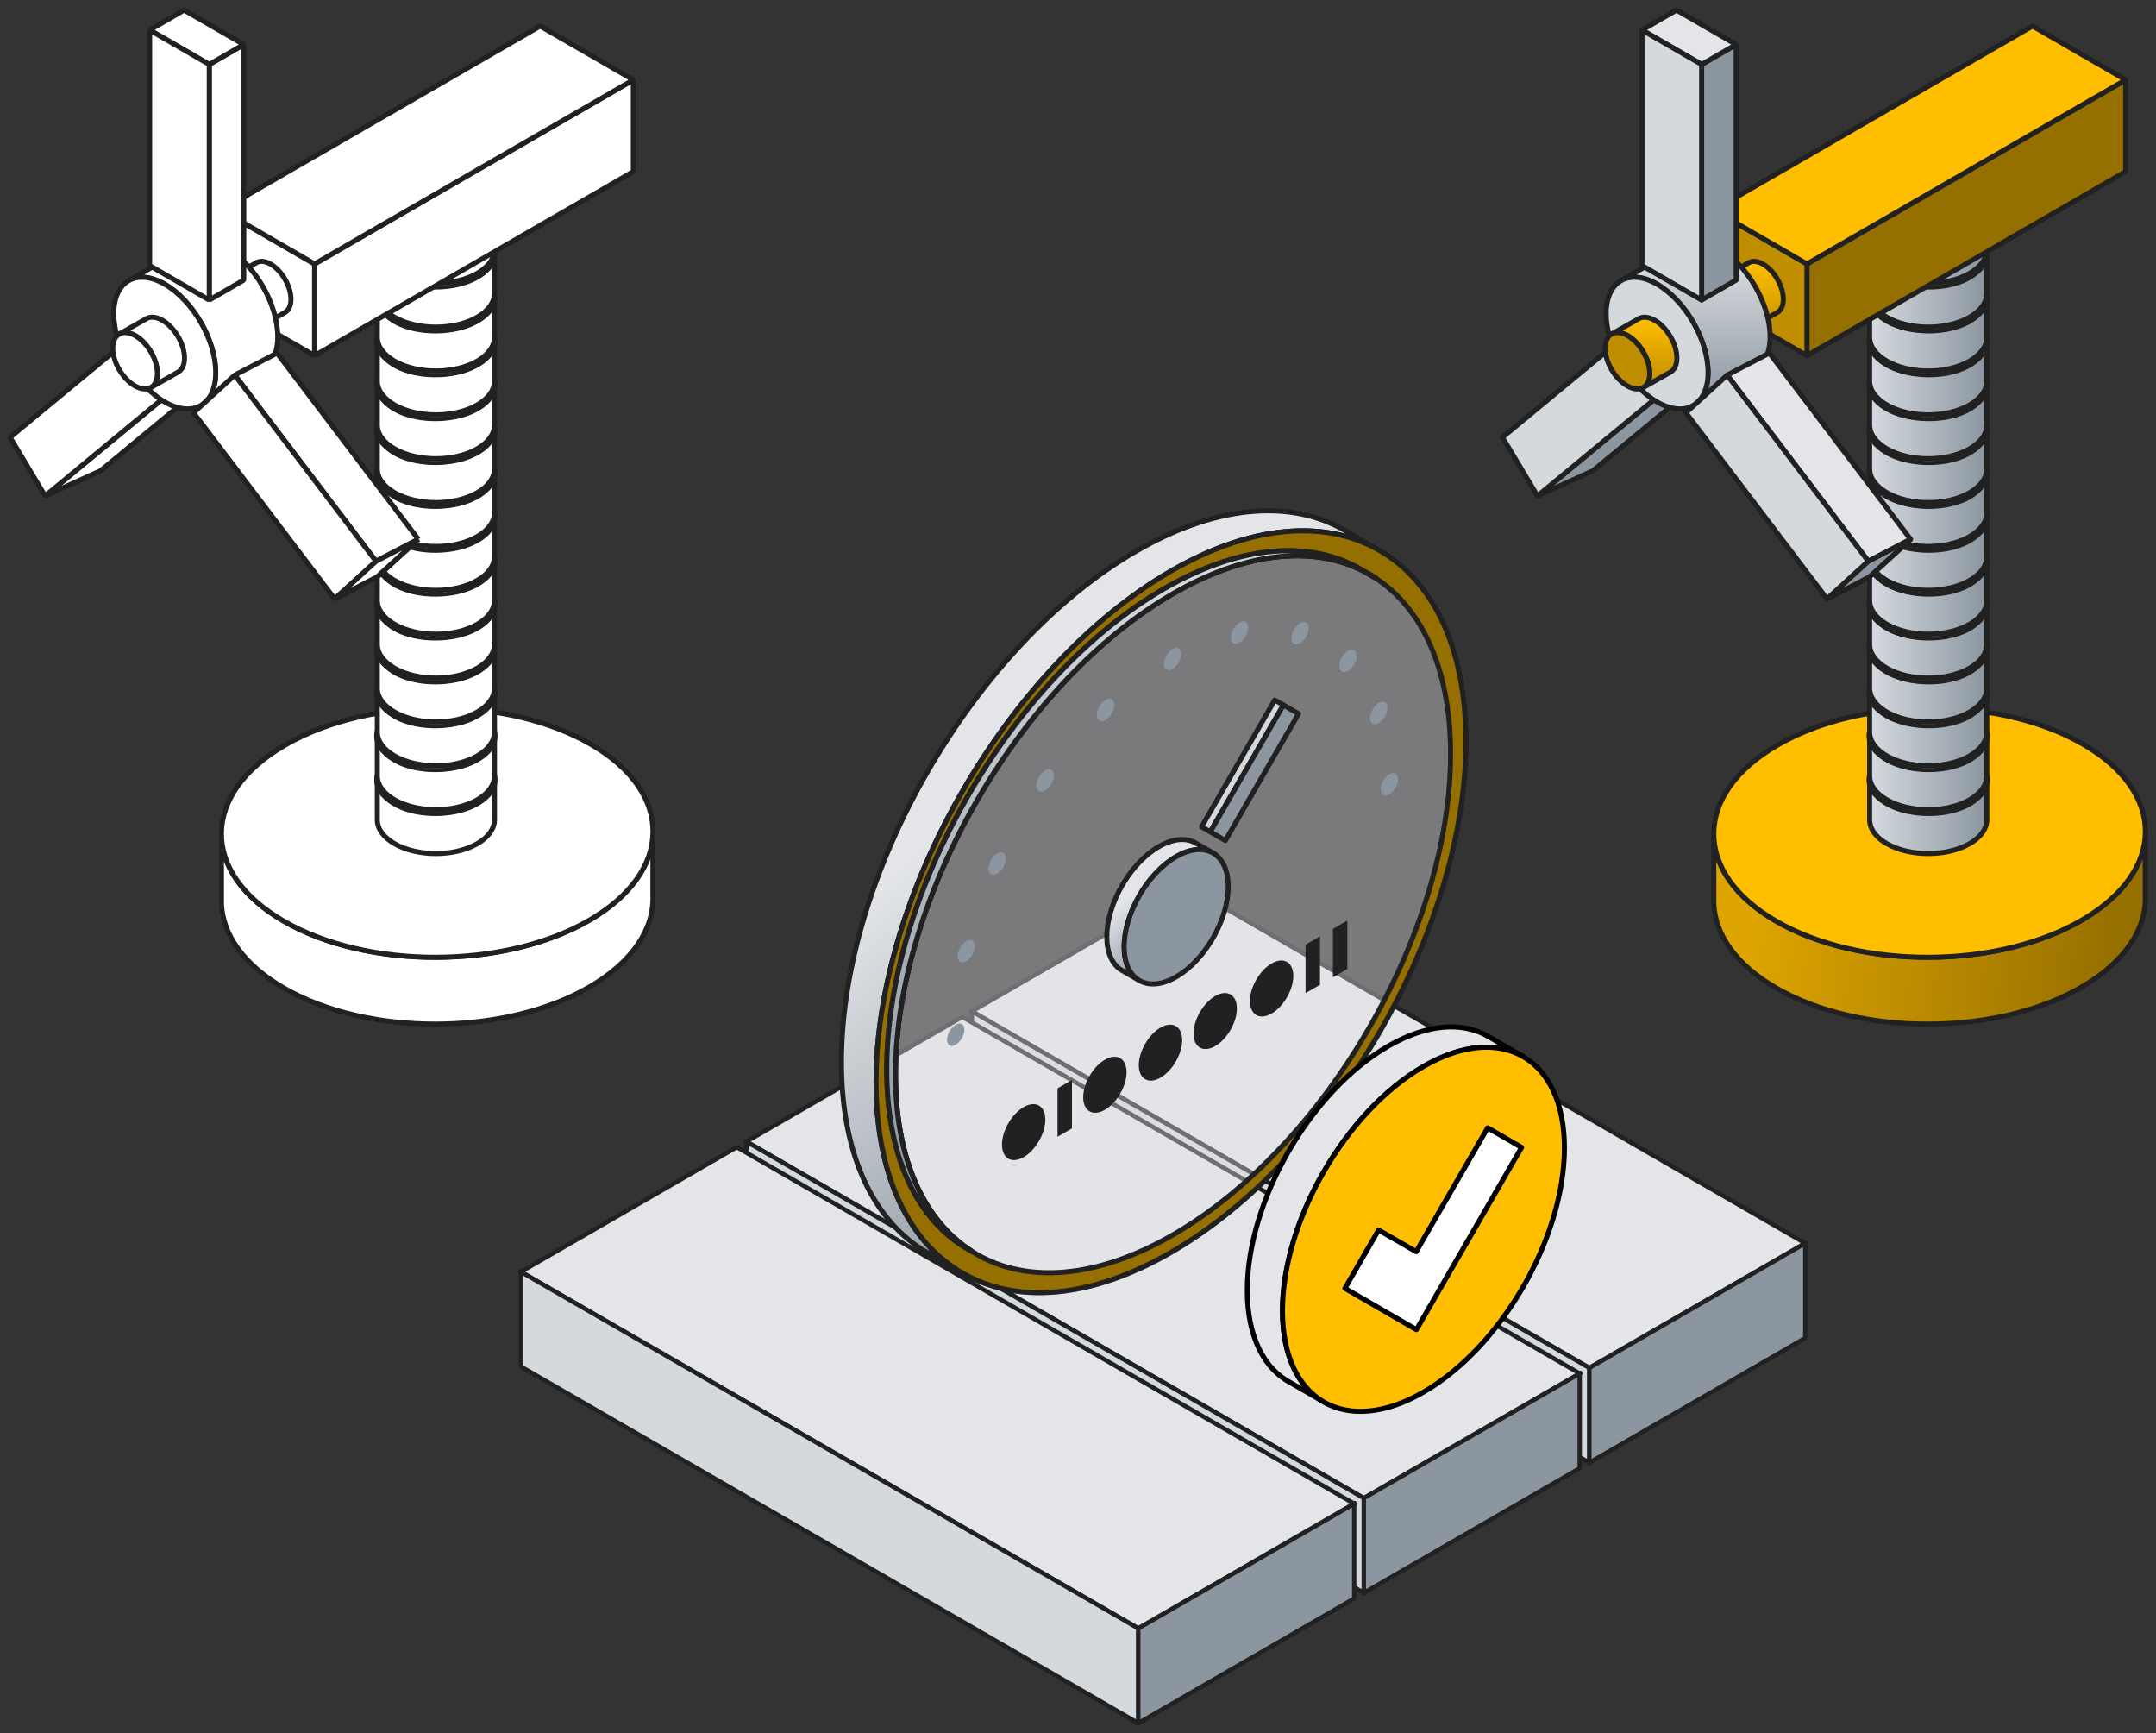 <svg width="214" height="172" viewBox="0 0 214 172" fill="none" xmlns="http://www.w3.org/2000/svg">
<rect x="0" y="0" width="214" height="172" fill="#333333" stroke="none"/>
<path fill-rule="evenodd" clip-rule="evenodd" d="M212.934 82.189C213.081 85.478 210.966 88.807 206.596 91.33C198.191 96.182 184.629 96.219 176.304 91.413C172.308 89.106 170.245 86.102 170.109 83.065V89.696C170.245 92.733 172.308 95.737 176.304 98.044C184.629 102.85 198.191 102.813 206.596 97.961C210.966 95.438 213.081 92.109 212.934 88.82V82.189Z" fill="url(#paint0_linear_726_33328)" stroke="#212121" stroke-width="0.5" stroke-linejoin="round"/>
<path d="M206.742 73.841C215.067 78.648 215.003 86.478 206.599 91.33C198.194 96.182 184.633 96.219 176.307 91.413C167.982 86.606 168.047 78.776 176.451 73.924C184.855 69.072 198.417 69.035 206.742 73.841Z" fill="#FFBE00" stroke="#212121" stroke-width="0.5" stroke-linejoin="round"/>
<path d="M185.574 81.343C185.574 82.27 186.225 83.11 187.278 83.717C189.549 85.029 193.232 85.029 195.504 83.717C196.557 83.11 197.208 82.27 197.208 81.343V77.385C196.684 81.936 185.998 81.739 185.574 77.385V81.343Z" fill="url(#paint1_linear_726_33328)" stroke="#212121" stroke-width="0.5" stroke-linejoin="round"/>
<circle cx="4.749" cy="4.749" r="4.749" transform="matrix(0.866 0.5 -0.866 0.5 191.391 72.635)" fill="#E3E5E8" stroke="#212121" stroke-width="0.5" stroke-linejoin="round"/>
<path d="M185.574 76.989C185.574 77.916 186.225 78.756 187.278 79.364C189.549 80.675 193.232 80.675 195.504 79.364C196.557 78.756 197.208 77.916 197.208 76.989V73.031C196.684 77.583 185.998 77.385 185.574 73.031V76.989Z" fill="url(#paint2_linear_726_33328)" stroke="#212121" stroke-width="0.5" stroke-linejoin="round"/>
<circle cx="4.749" cy="4.749" r="4.749" transform="matrix(0.866 0.5 -0.866 0.5 191.391 68.281)" fill="#E3E5E8" stroke="#212121" stroke-width="0.5" stroke-linejoin="round"/>
<path d="M185.574 72.635C185.574 73.563 186.225 74.402 187.278 75.01C189.549 76.322 193.232 76.322 195.504 75.01C196.557 74.402 197.208 73.563 197.208 72.635V68.678C196.684 73.229 185.998 73.031 185.574 68.678V72.635Z" fill="url(#paint3_linear_726_33328)" stroke="#212121" stroke-width="0.5" stroke-linejoin="round"/>
<circle cx="4.749" cy="4.749" r="4.749" transform="matrix(0.866 0.5 -0.866 0.5 191.391 63.928)" fill="#E3E5E8" stroke="#212121" stroke-width="0.5" stroke-linejoin="round"/>
<path d="M185.574 68.282C185.574 69.21 186.225 70.049 187.278 70.657C189.549 71.968 193.232 71.968 195.504 70.657C196.557 70.049 197.208 69.21 197.208 68.282V64.324C196.684 68.876 185.998 68.678 185.574 64.324V68.282Z" fill="url(#paint4_linear_726_33328)" stroke="#212121" stroke-width="0.5" stroke-linejoin="round"/>
<circle cx="4.749" cy="4.749" r="4.749" transform="matrix(0.866 0.5 -0.866 0.5 191.391 59.575)" fill="#E3E5E8" stroke="#212121" stroke-width="0.5" stroke-linejoin="round"/>
<path d="M185.574 63.928C185.574 64.856 186.225 65.695 187.278 66.303C189.549 67.615 193.232 67.615 195.504 66.303C196.557 65.695 197.208 64.856 197.208 63.928V59.971C196.684 64.522 185.998 64.324 185.574 59.971V63.928Z" fill="url(#paint5_linear_726_33328)" stroke="#212121" stroke-width="0.5" stroke-linejoin="round"/>
<circle cx="4.749" cy="4.749" r="4.749" transform="matrix(0.866 0.5 -0.866 0.5 191.391 55.221)" fill="#E3E5E8" stroke="#212121" stroke-width="0.5" stroke-linejoin="round"/>
<path d="M185.574 59.574C185.574 60.502 186.225 61.341 187.278 61.949C189.549 63.26 193.232 63.26 195.504 61.949C196.557 61.341 197.208 60.502 197.208 59.574V55.617C196.684 60.168 185.998 59.97 185.574 55.617V59.574Z" fill="url(#paint6_linear_726_33328)" stroke="#212121" stroke-width="0.5" stroke-linejoin="round"/>
<circle cx="4.749" cy="4.749" r="4.749" transform="matrix(0.866 0.5 -0.866 0.5 191.391 50.867)" fill="#E3E5E8" stroke="#212121" stroke-width="0.5" stroke-linejoin="round"/>
<path d="M185.574 55.221C185.574 56.149 186.225 56.988 187.278 57.596C189.549 58.908 193.232 58.908 195.504 57.596C196.557 56.988 197.208 56.149 197.208 55.221V51.264C196.684 55.815 185.998 55.617 185.574 51.264V55.221Z" fill="url(#paint7_linear_726_33328)" stroke="#212121" stroke-width="0.5" stroke-linejoin="round"/>
<circle cx="4.749" cy="4.749" r="4.749" transform="matrix(0.866 0.5 -0.866 0.5 191.391 46.514)" fill="#E3E5E8" stroke="#212121" stroke-width="0.5" stroke-linejoin="round"/>
<path d="M185.574 50.867C185.574 51.794 186.225 52.634 187.278 53.242C189.549 54.553 193.232 54.553 195.504 53.242C196.557 52.634 197.208 51.794 197.208 50.867V46.909C196.684 51.461 185.998 51.263 185.574 46.909V50.867Z" fill="url(#paint8_linear_726_33328)" stroke="#212121" stroke-width="0.5" stroke-linejoin="round"/>
<circle cx="4.749" cy="4.749" r="4.749" transform="matrix(0.866 0.5 -0.866 0.5 191.391 42.16)" fill="#E3E5E8" stroke="#212121" stroke-width="0.5" stroke-linejoin="round"/>
<path d="M185.574 46.514C185.574 47.442 186.225 48.281 187.278 48.889C189.549 50.201 193.232 50.201 195.504 48.889C196.557 48.281 197.208 47.442 197.208 46.514V42.557C196.684 47.108 185.998 46.91 185.574 42.557V46.514Z" fill="url(#paint9_linear_726_33328)" stroke="#212121" stroke-width="0.5" stroke-linejoin="round"/>
<circle cx="4.749" cy="4.749" r="4.749" transform="matrix(0.866 0.5 -0.866 0.5 191.391 37.807)" fill="#E3E5E8" stroke="#212121" stroke-width="0.5" stroke-linejoin="round"/>
<path d="M185.574 42.16C185.574 43.088 186.225 43.927 187.278 44.535C189.549 45.846 193.232 45.846 195.504 44.535C196.557 43.927 197.208 43.088 197.208 42.16V38.203C196.684 42.754 185.998 42.556 185.574 38.203V42.16Z" fill="url(#paint10_linear_726_33328)" stroke="#212121" stroke-width="0.5" stroke-linejoin="round"/>
<circle cx="4.749" cy="4.749" r="4.749" transform="matrix(0.866 0.5 -0.866 0.5 191.391 33.453)" fill="#E3E5E8" stroke="#212121" stroke-width="0.5" stroke-linejoin="round"/>
<path d="M185.574 37.807C185.574 38.734 186.225 39.574 187.278 40.181C189.549 41.493 193.232 41.493 195.504 40.181C196.557 39.574 197.208 38.734 197.208 37.807V33.849C196.684 38.401 185.998 38.203 185.574 33.849V37.807Z" fill="url(#paint11_linear_726_33328)" stroke="#212121" stroke-width="0.5" stroke-linejoin="round"/>
<circle cx="4.749" cy="4.749" r="4.749" transform="matrix(0.866 0.5 -0.866 0.5 191.391 29.1)" fill="#E3E5E8" stroke="#212121" stroke-width="0.5" stroke-linejoin="round"/>
<path d="M185.574 33.454C185.574 34.381 186.225 35.221 187.278 35.829C189.549 37.14 193.232 37.14 195.504 35.829C196.557 35.221 197.208 34.381 197.208 33.454V29.496C196.684 34.048 185.998 33.85 185.574 29.496V33.454Z" fill="url(#paint12_linear_726_33328)" stroke="#212121" stroke-width="0.5" stroke-linejoin="round"/>
<circle cx="4.749" cy="4.749" r="4.749" transform="matrix(0.866 0.5 -0.866 0.5 191.391 24.747)" fill="#E3E5E8" stroke="#212121" stroke-width="0.5" stroke-linejoin="round"/>
<path d="M185.574 29.1C185.574 30.027 186.225 30.867 187.278 31.474C189.549 32.786 193.232 32.786 195.504 31.474C196.557 30.867 197.208 30.027 197.208 29.1V25.142C196.684 29.693 185.998 29.495 185.574 25.142V29.1Z" fill="url(#paint13_linear_726_33328)" stroke="#212121" stroke-width="0.5" stroke-linejoin="round"/>
<circle cx="4.749" cy="4.749" r="4.749" transform="matrix(0.866 0.5 -0.866 0.5 191.391 20.392)" fill="#E3E5E8" stroke="#212121" stroke-width="0.5" stroke-linejoin="round"/>
<path d="M185.574 24.746C185.574 25.673 186.225 26.513 187.278 27.121C189.549 28.432 193.232 28.432 195.504 27.121C196.557 26.513 197.208 25.673 197.208 24.746V20.788C196.684 25.34 185.998 25.142 185.574 20.788V24.746Z" fill="url(#paint14_linear_726_33328)" stroke="#212121" stroke-width="0.5" stroke-linejoin="round"/>
<circle cx="4.749" cy="4.749" r="4.749" transform="matrix(0.866 0.5 -0.866 0.5 191.391 16.038)" fill="#E3E5E8" stroke="#212121" stroke-width="0.5" stroke-linejoin="round"/>
<path fill-rule="evenodd" clip-rule="evenodd" d="M210.989 7.924L179.352 26.189V35.292L210.989 17.026V7.924Z" fill="#956F00" stroke="#212121" stroke-width="0.5" stroke-linejoin="round"/>
<path fill-rule="evenodd" clip-rule="evenodd" d="M179.352 26.189L170.102 20.848V29.951L179.352 35.292V26.189Z" fill="#BF8E00" stroke="#212121" stroke-width="0.5" stroke-linejoin="round"/>
<path d="M170.105 20.849L201.743 2.583L210.994 7.924L179.356 26.19L170.105 20.849Z" fill="#FFBE00" stroke="#212121" stroke-width="0.5" stroke-linejoin="round"/>
<path fill-rule="evenodd" clip-rule="evenodd" d="M168.676 28.897C169.043 28.658 169.565 28.677 170.143 29.011C171.255 29.654 172.157 31.215 172.157 32.5C172.157 33.116 171.949 33.557 171.61 33.777L176.462 30.976C176.801 30.755 177.009 30.315 177.009 29.698C177.009 28.414 176.107 26.852 174.995 26.21C174.417 25.876 173.895 25.856 173.528 26.095L168.676 28.897Z" fill="url(#paint15_linear_726_33328)" stroke="#212121" stroke-width="0.5" stroke-linejoin="round"/>
<path fill-rule="evenodd" clip-rule="evenodd" d="M161.019 33.575L164.495 39.391L152.605 49.214L158.104 46.717L169.994 36.895L166.517 31.079L161.019 33.575Z" fill="#8B96A0" stroke="#212121" stroke-width="0.5" stroke-linejoin="round"/>
<path d="M149.129 43.398L161.019 33.575L164.495 39.391L152.605 49.214L149.129 43.398Z" fill="#D4D9DE" stroke="#212121" stroke-width="0.5" stroke-linejoin="round"/>
<path fill-rule="evenodd" clip-rule="evenodd" d="M160.793 27.915C161.716 27.315 163.026 27.364 164.479 28.203C167.273 29.816 169.538 33.74 169.538 36.966C169.538 38.58 168.972 39.713 168.056 40.242L174.216 36.686C175.131 36.157 175.698 35.023 175.698 33.41C175.698 30.184 173.432 26.26 170.638 24.647C169.185 23.808 167.875 23.759 166.952 24.359L160.793 27.915Z" fill="url(#paint16_linear_726_33328)" stroke="#212121" stroke-width="0.5" stroke-linejoin="round"/>
<path d="M169.541 36.967C169.541 40.193 167.276 41.501 164.481 39.888C161.687 38.274 159.422 34.351 159.422 31.124C159.422 27.898 161.687 26.59 164.481 28.203C167.276 29.817 169.541 33.74 169.541 36.967Z" fill="#D4D9DE" stroke="#212121" stroke-width="0.5" stroke-linejoin="round"/>
<path fill-rule="evenodd" clip-rule="evenodd" d="M159.922 33.172C160.326 32.915 160.899 32.936 161.535 33.296C162.758 33.987 163.749 35.669 163.749 37.052C163.749 37.743 163.501 38.229 163.1 38.456L165.796 36.931C166.196 36.705 166.444 36.219 166.444 35.528C166.444 34.145 165.453 32.463 164.23 31.772C163.594 31.412 163.021 31.391 162.617 31.648L159.922 33.172Z" fill="url(#paint17_linear_726_33328)" stroke="#212121" stroke-width="0.5" stroke-linejoin="round"/>
<path d="M163.748 37.052C163.748 38.434 162.757 38.995 161.534 38.303C160.312 37.612 159.32 35.931 159.32 34.548C159.32 33.165 160.312 32.604 161.534 33.296C162.757 33.987 163.748 35.669 163.748 37.052Z" fill="#BF8E00" stroke="#212121" stroke-width="0.5" stroke-linejoin="round"/>
<path fill-rule="evenodd" clip-rule="evenodd" d="M168.898 6.396V29.771L172.326 27.792V4.417L168.898 6.396Z" fill="#8B96A0" stroke="#212121" stroke-width="0.5" stroke-linejoin="round"/>
<path fill-rule="evenodd" clip-rule="evenodd" d="M162.98 2.979L168.9 6.396L172.327 4.417L166.408 1L162.98 2.979Z" fill="#E3E5E8" stroke="#212121" stroke-width="0.5" stroke-linejoin="round"/>
<path d="M168.9 6.396V29.772L162.98 26.354L162.98 2.979L168.9 6.396Z" fill="#D4D9DE" stroke="#212121" stroke-width="0.5" stroke-linejoin="round"/>
<path fill-rule="evenodd" clip-rule="evenodd" d="M171.43 37.222L185.447 55.7L181.348 59.436L185.543 57.251L189.642 53.515L175.624 35.036L171.43 37.222Z" fill="#E3E5E8"/>
<path d="M181.348 59.436L185.447 55.7L189.642 53.515L185.543 57.251L181.348 59.436Z" fill="#8B96A0"/>
<path d="M185.447 55.7L171.43 37.222L175.624 35.036L189.642 53.515M185.447 55.7L181.348 59.436L185.543 57.251L189.642 53.515M185.447 55.7L189.642 53.515" stroke="#212121" stroke-width="0.5" stroke-linejoin="round"/>
<path d="M171.435 37.222L185.452 55.7L181.353 59.436L167.336 40.957L171.435 37.222Z" fill="#D4D9DE" stroke="#212121" stroke-width="0.5" stroke-linejoin="round"/>
<path d="M181.352 59.435L185.45 55.7L189.645 53.514L185.546 57.25L181.352 59.435Z" fill="#8B96A0"/>
<path d="M181.352 59.435L185.45 55.7L189.645 53.514L185.546 57.25L181.352 59.435Z" stroke="#212121" stroke-width="0.5" stroke-linejoin="round"/>
<path fill-rule="evenodd" clip-rule="evenodd" d="M64.805 82.189C64.952 85.478 62.837 88.807 58.467 91.33C50.062 96.182 36.5 96.219 28.175 91.413C24.179 89.106 22.116 86.102 21.98 83.065V89.696C22.116 92.733 24.179 95.737 28.175 98.044C36.5 102.85 50.062 102.813 58.467 97.961C62.837 95.438 64.952 92.109 64.805 88.82V82.189Z" fill="white" stroke="#212121" stroke-width="0.5" stroke-linejoin="bevel"/>
<path d="M58.613 73.841C66.939 78.648 66.874 86.478 58.47 91.33C50.066 96.182 36.504 96.219 28.179 91.413C19.854 86.606 19.918 78.776 28.322 73.924C36.727 69.072 50.288 69.035 58.613 73.841Z" fill="white" stroke="#212121" stroke-width="0.5" stroke-linejoin="bevel"/>
<path d="M49.082 81.343C49.082 82.27 48.431 83.11 47.378 83.717C45.107 85.029 41.424 85.029 39.152 83.717C38.1 83.11 37.449 82.27 37.449 81.343V77.385C37.972 81.936 48.658 81.739 49.082 77.385V81.343Z" fill="white" stroke="#212121" stroke-width="0.5" stroke-linejoin="bevel"/>
<circle cx="4.749" cy="4.749" r="4.749" transform="matrix(-0.866 0.5 0.866 0.5 43.262 72.635)" fill="white" stroke="#212121" stroke-width="0.5" stroke-linejoin="bevel"/>
<path d="M49.082 76.989C49.082 77.916 48.431 78.756 47.378 79.364C45.107 80.675 41.424 80.675 39.152 79.364C38.1 78.756 37.449 77.916 37.449 76.989V73.031C37.972 77.583 48.658 77.385 49.082 73.031V76.989Z" fill="white" stroke="#212121" stroke-width="0.5" stroke-linejoin="bevel"/>
<circle cx="4.749" cy="4.749" r="4.749" transform="matrix(-0.866 0.5 0.866 0.5 43.262 68.281)" fill="white" stroke="#212121" stroke-width="0.5" stroke-linejoin="bevel"/>
<path d="M49.082 72.635C49.082 73.563 48.431 74.402 47.378 75.01C45.107 76.322 41.424 76.322 39.152 75.01C38.1 74.402 37.449 73.563 37.449 72.635V68.678C37.972 73.229 48.658 73.031 49.082 68.678V72.635Z" fill="white" stroke="#212121" stroke-width="0.5" stroke-linejoin="bevel"/>
<circle cx="4.749" cy="4.749" r="4.749" transform="matrix(-0.866 0.5 0.866 0.5 43.262 63.928)" fill="white" stroke="#212121" stroke-width="0.5" stroke-linejoin="bevel"/>
<path d="M49.082 68.282C49.082 69.21 48.431 70.049 47.378 70.657C45.107 71.968 41.424 71.968 39.152 70.657C38.1 70.049 37.449 69.21 37.449 68.282V64.324C37.972 68.876 48.658 68.678 49.082 64.324V68.282Z" fill="white" stroke="#212121" stroke-width="0.5" stroke-linejoin="bevel"/>
<circle cx="4.749" cy="4.749" r="4.749" transform="matrix(-0.866 0.5 0.866 0.5 43.262 59.575)" fill="white" stroke="#212121" stroke-width="0.5" stroke-linejoin="bevel"/>
<path d="M49.082 63.928C49.082 64.856 48.431 65.695 47.378 66.303C45.107 67.615 41.424 67.615 39.152 66.303C38.1 65.695 37.449 64.856 37.449 63.928V59.971C37.972 64.522 48.658 64.324 49.082 59.971V63.928Z" fill="white" stroke="#212121" stroke-width="0.5" stroke-linejoin="bevel"/>
<circle cx="4.749" cy="4.749" r="4.749" transform="matrix(-0.866 0.5 0.866 0.5 43.262 55.221)" fill="white" stroke="#212121" stroke-width="0.5" stroke-linejoin="bevel"/>
<path d="M49.082 59.574C49.082 60.502 48.431 61.341 47.378 61.949C45.107 63.26 41.424 63.26 39.152 61.949C38.1 61.341 37.449 60.502 37.449 59.574V55.617C37.972 60.168 48.658 59.97 49.082 55.617V59.574Z" fill="white" stroke="#212121" stroke-width="0.5" stroke-linejoin="bevel"/>
<circle cx="4.749" cy="4.749" r="4.749" transform="matrix(-0.866 0.5 0.866 0.5 43.262 50.867)" fill="white" stroke="#212121" stroke-width="0.5" stroke-linejoin="bevel"/>
<path d="M49.082 55.221C49.082 56.149 48.431 56.988 47.378 57.596C45.107 58.908 41.424 58.908 39.152 57.596C38.1 56.988 37.449 56.149 37.449 55.221V51.264C37.972 55.815 48.658 55.617 49.082 51.264V55.221Z" fill="white" stroke="#212121" stroke-width="0.5" stroke-linejoin="bevel"/>
<circle cx="4.749" cy="4.749" r="4.749" transform="matrix(-0.866 0.5 0.866 0.5 43.262 46.514)" fill="white" stroke="#212121" stroke-width="0.5" stroke-linejoin="bevel"/>
<path d="M49.082 50.867C49.082 51.794 48.431 52.634 47.378 53.242C45.107 54.553 41.424 54.553 39.152 53.242C38.1 52.634 37.449 51.794 37.449 50.867V46.909C37.972 51.461 48.658 51.263 49.082 46.909V50.867Z" fill="white" stroke="#212121" stroke-width="0.5" stroke-linejoin="bevel"/>
<circle cx="4.749" cy="4.749" r="4.749" transform="matrix(-0.866 0.5 0.866 0.5 43.262 42.16)" fill="white" stroke="#212121" stroke-width="0.5" stroke-linejoin="bevel"/>
<path d="M49.082 46.514C49.082 47.442 48.431 48.281 47.378 48.889C45.107 50.201 41.424 50.201 39.152 48.889C38.1 48.281 37.449 47.442 37.449 46.514V42.557C37.972 47.108 48.658 46.91 49.082 42.557V46.514Z" fill="white" stroke="#212121" stroke-width="0.5" stroke-linejoin="bevel"/>
<circle cx="4.749" cy="4.749" r="4.749" transform="matrix(-0.866 0.5 0.866 0.5 43.262 37.807)" fill="white" stroke="#212121" stroke-width="0.5" stroke-linejoin="bevel"/>
<path d="M49.082 42.16C49.082 43.088 48.431 43.927 47.378 44.535C45.107 45.846 41.424 45.846 39.152 44.535C38.1 43.927 37.449 43.088 37.449 42.16V38.203C37.972 42.754 48.658 42.556 49.082 38.203V42.16Z" fill="white" stroke="#212121" stroke-width="0.5" stroke-linejoin="bevel"/>
<circle cx="4.749" cy="4.749" r="4.749" transform="matrix(-0.866 0.5 0.866 0.5 43.262 33.453)" fill="white" stroke="#212121" stroke-width="0.5" stroke-linejoin="bevel"/>
<path d="M49.082 37.807C49.082 38.734 48.431 39.574 47.378 40.181C45.107 41.493 41.424 41.493 39.152 40.181C38.1 39.574 37.449 38.734 37.449 37.807V33.849C37.972 38.401 48.658 38.203 49.082 33.849V37.807Z" fill="white" stroke="#212121" stroke-width="0.5" stroke-linejoin="bevel"/>
<circle cx="4.749" cy="4.749" r="4.749" transform="matrix(-0.866 0.5 0.866 0.5 43.262 29.1)" fill="white" stroke="#212121" stroke-width="0.5" stroke-linejoin="bevel"/>
<path d="M49.082 33.454C49.082 34.381 48.431 35.221 47.378 35.829C45.107 37.14 41.424 37.14 39.152 35.829C38.1 35.221 37.449 34.381 37.449 33.454V29.496C37.972 34.048 48.658 33.85 49.082 29.496V33.454Z" fill="white" stroke="#212121" stroke-width="0.5" stroke-linejoin="bevel"/>
<circle cx="4.749" cy="4.749" r="4.749" transform="matrix(-0.866 0.5 0.866 0.5 43.262 24.747)" fill="white" stroke="#212121" stroke-width="0.5" stroke-linejoin="bevel"/>
<path d="M49.082 29.1C49.082 30.027 48.431 30.867 47.378 31.474C45.107 32.786 41.424 32.786 39.152 31.474C38.1 30.867 37.449 30.027 37.449 29.1V25.142C37.972 29.693 48.658 29.495 49.082 25.142V29.1Z" fill="white" stroke="#212121" stroke-width="0.5" stroke-linejoin="bevel"/>
<circle cx="4.749" cy="4.749" r="4.749" transform="matrix(-0.866 0.5 0.866 0.5 43.262 20.392)" fill="white" stroke="#212121" stroke-width="0.5" stroke-linejoin="bevel"/>
<path d="M49.082 24.746C49.082 25.673 48.431 26.513 47.378 27.121C45.107 28.432 41.424 28.432 39.152 27.121C38.1 26.513 37.449 25.673 37.449 24.746V20.788C37.972 25.34 48.658 25.142 49.082 20.788V24.746Z" fill="white" stroke="#212121" stroke-width="0.5" stroke-linejoin="bevel"/>
<circle cx="4.749" cy="4.749" r="4.749" transform="matrix(-0.866 0.5 0.866 0.5 43.262 16.038)" fill="white" stroke="#212121" stroke-width="0.5" stroke-linejoin="bevel"/>
<path fill-rule="evenodd" clip-rule="evenodd" d="M62.86 7.924L31.223 26.189V35.292L62.86 17.026V7.924Z" fill="white" stroke="#212121" stroke-width="0.5" stroke-linejoin="bevel"/>
<path fill-rule="evenodd" clip-rule="evenodd" d="M31.223 26.189L21.973 20.848V29.951L31.223 35.292V26.189Z" fill="white" stroke="#212121" stroke-width="0.5" stroke-linejoin="bevel"/>
<path d="M21.977 20.849L53.614 2.583L62.865 7.924L31.227 26.19L21.977 20.849Z" fill="white" stroke="#212121" stroke-width="0.5" stroke-linejoin="bevel"/>
<path fill-rule="evenodd" clip-rule="evenodd" d="M20.547 28.897C20.914 28.658 21.436 28.677 22.014 29.011C23.126 29.654 24.028 31.215 24.028 32.5C24.028 33.116 23.82 33.557 23.481 33.777L28.333 30.976C28.672 30.755 28.88 30.315 28.88 29.698C28.88 28.414 27.979 26.852 26.866 26.21C26.288 25.876 25.766 25.856 25.399 26.095L20.547 28.897Z" fill="white" stroke="#212121" stroke-width="0.5" stroke-linejoin="bevel"/>
<path fill-rule="evenodd" clip-rule="evenodd" d="M12.89 33.575L16.366 39.391L4.477 49.214L9.975 46.717L21.865 36.895L18.388 31.079L12.89 33.575Z" fill="white" stroke="#212121" stroke-width="0.5" stroke-linejoin="bevel"/>
<path d="M1 43.398L12.89 33.575L16.366 39.391L4.477 49.214L1 43.398Z" fill="white" stroke="#212121" stroke-width="0.5" stroke-linejoin="bevel"/>
<path fill-rule="evenodd" clip-rule="evenodd" d="M12.664 27.915C13.587 27.315 14.897 27.364 16.35 28.203C19.144 29.816 21.409 33.74 21.409 36.966C21.409 38.58 20.843 39.713 19.927 40.242L26.087 36.686C27.003 36.157 27.569 35.023 27.569 33.41C27.569 30.184 25.303 26.26 22.509 24.647C21.056 23.808 19.746 23.759 18.823 24.359L12.664 27.915Z" fill="white" stroke="#212121" stroke-width="0.5" stroke-linejoin="bevel"/>
<path d="M21.412 36.967C21.412 40.193 19.147 41.501 16.352 39.888C13.558 38.274 11.293 34.351 11.293 31.124C11.293 27.898 13.558 26.59 16.352 28.203C19.147 29.817 21.412 33.74 21.412 36.967Z" fill="white" stroke="#212121" stroke-width="0.5" stroke-linejoin="bevel"/>
<path fill-rule="evenodd" clip-rule="evenodd" d="M11.793 33.172C12.197 32.915 12.77 32.936 13.406 33.296C14.629 33.987 15.62 35.669 15.62 37.052C15.62 37.743 15.372 38.229 14.972 38.456L17.667 36.931C18.068 36.705 18.315 36.219 18.315 35.528C18.315 34.145 17.324 32.463 16.101 31.772C15.465 31.412 14.892 31.391 14.488 31.648L11.793 33.172Z" fill="white" stroke="#212121" stroke-width="0.5" stroke-linejoin="bevel"/>
<path d="M15.62 37.052C15.62 38.434 14.628 38.995 13.405 38.303C12.183 37.612 11.191 35.931 11.191 34.548C11.191 33.165 12.183 32.604 13.405 33.296C14.628 33.987 15.62 35.669 15.62 37.052Z" fill="white" stroke="#212121" stroke-width="0.5" stroke-linejoin="bevel"/>
<path fill-rule="evenodd" clip-rule="evenodd" d="M20.77 6.396V29.771L24.197 27.792V4.417L20.77 6.396Z" fill="white" stroke="#212121" stroke-width="0.5" stroke-linejoin="bevel"/>
<path fill-rule="evenodd" clip-rule="evenodd" d="M14.852 2.979L20.771 6.396L24.198 4.417L18.279 1L14.852 2.979Z" fill="white" stroke="#212121" stroke-width="0.5" stroke-linejoin="bevel"/>
<path d="M20.771 6.396V29.772L14.852 26.354L14.852 2.979L20.771 6.396Z" fill="white" stroke="#212121" stroke-width="0.5" stroke-linejoin="bevel"/>
<path fill-rule="evenodd" clip-rule="evenodd" d="M23.305 37.222L37.322 55.7L33.223 59.436L37.418 57.251L41.517 53.515L27.499 35.036L23.305 37.222Z" fill="white"/>
<path d="M33.223 59.436L37.322 55.7L41.517 53.515L37.418 57.251L33.223 59.436Z" fill="white"/>
<path d="M37.322 55.7L23.305 37.222L27.499 35.036L41.517 53.515M37.322 55.7L33.223 59.436L37.418 57.251L41.517 53.515M37.322 55.7L41.517 53.515" stroke="#212121" stroke-width="0.5" stroke-linejoin="bevel"/>
<path d="M23.306 37.222L37.323 55.7L33.224 59.436L19.207 40.957L23.306 37.222Z" fill="white" stroke="#212121" stroke-width="0.5" stroke-linejoin="bevel"/>
<path d="M33.223 59.435L37.321 55.7L41.516 53.514L37.417 57.25L33.223 59.435Z" fill="white" stroke="#212121" stroke-width="0.5" stroke-linejoin="bevel"/>
<rect width="70.766" height="24.743" transform="matrix(0.866 0.5 -0.866 0.5 117.898 87.988)" fill="#E3E5E8" stroke="#212121" stroke-width="0.5" stroke-linejoin="round"/>
<rect width="70.766" height="9.402" transform="matrix(0.866 0.5 0 1 96.473 100.36)" fill="#D4D9DE" stroke="#212121" stroke-width="0.5" stroke-linejoin="round"/>
<rect width="24.743" height="9.402" transform="matrix(0.866 -0.5 0 1 157.758 135.743)" fill="#8B96A0" stroke="#212121" stroke-width="0.5" stroke-linejoin="round"/>
<rect width="70.766" height="24.743" transform="matrix(0.866 0.5 -0.866 0.5 95.516 100.912)" fill="#E3E5E8" stroke="#212121" stroke-width="0.5" stroke-linejoin="round"/>
<rect width="70.766" height="9.402" transform="matrix(0.866 0.5 0 1 74.086 113.284)" fill="#D4D9DE" stroke="#212121" stroke-width="0.5" stroke-linejoin="round"/>
<rect width="24.743" height="9.402" transform="matrix(0.866 -0.5 0 1 135.371 148.667)" fill="#8B96A0" stroke="#212121" stroke-width="0.5" stroke-linejoin="round"/>
<rect width="70.766" height="24.743" transform="matrix(0.866 0.5 -0.866 0.5 73.129 113.836)" fill="#E3E5E8" stroke="#212121" stroke-width="0.5" stroke-linejoin="round"/>
<rect width="70.766" height="9.402" transform="matrix(0.866 0.5 0 1 51.703 126.208)" fill="#D4D9DE" stroke="#212121" stroke-width="0.5" stroke-linejoin="round"/>
<rect width="24.743" height="9.402" transform="matrix(0.866 -0.5 0 1 112.988 161.591)" fill="#8B96A0" stroke="#212121" stroke-width="0.5" stroke-linejoin="round"/>
<path fill-rule="evenodd" clip-rule="evenodd" d="M137.556 55.005C132.217 51.535 124.638 51.819 116.232 56.672C100.068 66.005 86.96 88.704 86.96 107.374C86.96 116.336 89.979 122.739 94.907 125.943L91.463 123.954C86.535 120.751 83.516 114.348 83.516 105.386C83.516 86.716 96.624 64.017 112.788 54.684C121.194 49.831 128.773 49.547 134.112 53.017L137.556 55.005Z" fill="url(#paint18_linear_726_33328)" stroke="#212121" stroke-width="0.5" stroke-linejoin="round"/>
<path opacity="0.4" d="M116.232 124.275C132.401 114.94 145.505 92.243 145.505 73.573C145.505 54.903 132.397 47.34 116.232 56.672C100.068 66.005 86.96 88.704 86.96 107.374C86.96 126.044 100.063 133.61 116.232 124.275Z" fill="#E3E5E8" stroke="#212121" stroke-width="0.5" stroke-miterlimit="10" stroke-linejoin="round"/>
<path fill-rule="evenodd" clip-rule="evenodd" d="M145.502 73.573C145.502 92.243 132.399 114.94 116.23 124.275C100.061 133.61 86.957 126.045 86.957 107.374C86.957 88.704 100.065 66.005 116.23 56.673C132.394 47.34 145.502 54.903 145.502 73.573ZM143.981 74.816C143.981 92.388 131.648 113.749 116.43 122.535C101.213 131.321 88.879 124.201 88.879 106.629C88.879 89.057 101.213 67.695 116.43 58.91C131.648 50.124 143.981 57.244 143.981 74.816Z" fill="#956F00" stroke="#212121" stroke-width="0.5" stroke-miterlimit="10" stroke-linejoin="round"/>
<path fill-rule="evenodd" clip-rule="evenodd" d="M136.501 57.34C131.476 54.074 124.343 54.341 116.43 58.91C101.213 67.696 88.879 89.058 88.879 106.629C88.879 115.064 91.721 121.09 96.359 124.105L95.498 123.608C90.86 120.593 88.018 114.567 88.018 106.132C88.018 88.561 100.352 67.199 115.569 58.413C123.482 53.844 130.615 53.577 135.64 56.843L136.501 57.34Z" fill="url(#paint19_linear_726_33328)" stroke="#212121" stroke-width="0.5" stroke-linejoin="round"/>
<path fill-rule="evenodd" clip-rule="evenodd" d="M136.501 57.341C131.476 54.074 124.343 54.342 116.43 58.91C101.212 67.696 88.879 89.058 88.879 106.63C88.879 115.064 91.721 121.09 96.359 124.106L95.498 123.609C90.86 120.593 88.018 114.567 88.018 106.132C88.018 88.561 100.351 67.199 115.569 58.413C123.482 53.845 130.615 53.577 135.64 56.843L136.501 57.341Z" fill="url(#paint20_linear_726_33328)" stroke="#212121" stroke-width="0.5" stroke-linejoin="round"/>
<path d="M94.876 103.662C95.352 103.377 95.73 102.706 95.722 102.162C95.713 101.618 95.321 101.407 94.845 101.692C94.37 101.976 93.991 102.648 94 103.192C94.009 103.736 94.401 103.946 94.876 103.662Z" fill="#8B96A0"/>
<path d="M96.736 94.201C96.875 93.596 96.619 93.188 96.164 93.29C95.709 93.393 95.228 93.966 95.089 94.572C94.951 95.177 95.207 95.585 95.662 95.482C96.117 95.38 96.598 94.806 96.736 94.201Z" fill="#8B96A0"/>
<path d="M99.675 85.857C99.948 85.25 99.853 84.685 99.463 84.595C99.074 84.506 98.537 84.925 98.264 85.533C97.992 86.14 98.087 86.705 98.477 86.794C98.866 86.884 99.403 86.464 99.675 85.857Z" fill="#8B96A0"/>
<path d="M104.254 77.94C104.633 77.39 104.709 76.723 104.422 76.45C104.136 76.177 103.596 76.402 103.216 76.952C102.837 77.501 102.761 78.168 103.048 78.441C103.334 78.714 103.874 78.49 104.254 77.94Z" fill="#8B96A0"/>
<path d="M110.016 71.228C110.465 70.79 110.704 70.086 110.549 69.656C110.394 69.227 109.903 69.234 109.454 69.673C109.005 70.112 108.766 70.815 108.921 71.245C109.076 71.674 109.566 71.667 110.016 71.228Z" fill="#8B96A0"/>
<path d="M116.402 66.38C116.878 66.096 117.256 65.424 117.248 64.88C117.239 64.336 116.846 64.126 116.371 64.41C115.896 64.695 115.517 65.367 115.526 65.91C115.535 66.454 115.927 66.665 116.402 66.38Z" fill="#8B96A0"/>
<path d="M123.862 62.587C124.001 61.981 123.745 61.574 123.29 61.676C122.835 61.779 122.354 62.352 122.215 62.957C122.077 63.563 122.333 63.97 122.788 63.868C123.242 63.766 123.724 63.192 123.862 62.587Z" fill="#8B96A0"/>
<path d="M129.742 62.998C130.015 62.391 129.92 61.826 129.53 61.736C129.14 61.647 128.603 62.066 128.331 62.673C128.059 63.281 128.154 63.846 128.543 63.935C128.933 64.025 129.47 63.605 129.742 62.998Z" fill="#8B96A0"/>
<path d="M134.318 66.079C134.698 65.529 134.773 64.862 134.487 64.589C134.2 64.316 133.661 64.541 133.281 65.091C132.901 65.641 132.826 66.308 133.112 66.581C133.399 66.853 133.939 66.629 134.318 66.079Z" fill="#8B96A0"/>
<path d="M137.134 71.528C137.583 71.09 137.822 70.386 137.667 69.957C137.512 69.527 137.022 69.535 136.572 69.973C136.123 70.412 135.884 71.116 136.039 71.545C136.194 71.975 136.684 71.967 137.134 71.528Z" fill="#8B96A0"/>
<path d="M137.922 78.807C138.397 78.523 138.775 77.851 138.767 77.307C138.758 76.763 138.366 76.553 137.89 76.837C137.415 77.122 137.037 77.793 137.045 78.337C137.054 78.881 137.446 79.092 137.922 78.807Z" fill="#8B96A0"/>
<path d="M131.02 92.915L129.587 93.743V98.549L131.02 97.722V92.915Z" fill="#212121"/>
<path d="M126.259 100.552C127.447 99.841 128.393 98.162 128.372 96.802C128.35 95.442 127.369 94.916 126.181 95.627C124.992 96.338 124.046 98.017 124.068 99.377C124.089 100.737 125.07 101.263 126.259 100.552Z" fill="#212121"/>
<path d="M120.62 103.806C121.808 103.12 122.772 101.45 122.772 100.078C122.772 98.706 121.808 98.149 120.62 98.835C119.432 99.521 118.468 101.191 118.468 102.563C118.468 103.935 119.432 104.492 120.62 103.806Z" fill="#212121"/>
<path d="M115.187 106.942C116.375 106.257 117.339 104.586 117.339 103.214C117.339 101.842 116.375 101.286 115.187 101.972C113.999 102.658 113.035 104.328 113.035 105.7C113.035 107.072 113.999 107.628 115.187 106.942Z" fill="#212121"/>
<path d="M109.669 110.129C110.857 109.443 111.821 107.773 111.821 106.401C111.821 105.029 110.857 104.472 109.669 105.158C108.48 105.844 107.516 107.514 107.516 108.886C107.516 110.258 108.48 110.815 109.669 110.129Z" fill="#212121"/>
<path d="M133.736 91.347L132.303 92.174V96.981L133.736 96.153V91.347Z" fill="#212121"/>
<path d="M106.401 107.169L104.968 107.996V112.803L106.401 111.975V107.169Z" fill="#212121"/>
<path d="M101.606 114.829C102.794 114.143 103.758 112.472 103.758 111.101C103.758 109.729 102.794 109.172 101.606 109.858C100.417 110.544 99.453 112.214 99.453 113.586C99.453 114.958 100.417 115.515 101.606 114.829Z" fill="#212121"/>
<path fill-rule="evenodd" clip-rule="evenodd" d="M127.392 69.963L120.129 82.543L119.268 82.046L126.531 69.466L127.392 69.963Z" fill="#D4D9DE" stroke="#212121" stroke-width="0.5" stroke-linejoin="round"/>
<path d="M127.392 69.964L120.129 82.544L121.627 83.409L128.89 70.829L127.392 69.964Z" fill="#8B96A0" stroke="#212121" stroke-width="0.5" stroke-miterlimit="10" stroke-linejoin="round"/>
<path fill-rule="evenodd" clip-rule="evenodd" d="M120.51 84.712C119.568 84.099 118.231 84.149 116.747 85.006C113.894 86.653 111.581 90.659 111.581 93.953C111.581 95.534 112.114 96.664 112.984 97.23L111.262 96.236C110.392 95.67 109.859 94.54 109.859 92.959C109.859 89.665 112.172 85.659 115.025 84.012C116.509 83.155 117.846 83.105 118.788 83.718L120.51 84.712Z" fill="url(#paint21_linear_726_33328)" stroke="#212121" stroke-width="0.5" stroke-linejoin="round"/>
<path d="M116.747 96.936C119.6 95.288 121.913 91.283 121.913 87.988C121.913 84.694 119.6 83.359 116.747 85.006C113.894 86.653 111.581 90.659 111.581 93.953C111.581 97.248 113.894 98.583 116.747 96.936Z" fill="#8B96A0" stroke="#212121" stroke-width="0.5" stroke-miterlimit="10" stroke-linejoin="round"/>
<path fill-rule="evenodd" clip-rule="evenodd" d="M131.706 139.292C128.993 137.912 127.299 134.707 127.299 130.067C127.299 121.143 133.563 110.293 141.291 105.831C145.155 103.6 148.653 103.389 151.185 104.851L147.687 102.831C145.155 101.369 141.657 101.581 137.793 103.811C130.065 108.273 123.801 119.124 123.801 128.047C123.801 132.687 125.495 135.892 128.208 137.273L131.706 139.292Z" fill="#E3E5E8" stroke="black" stroke-width="0.5" stroke-linejoin="round"/>
<path d="M155.282 113.91C155.282 122.833 149.017 133.684 141.29 138.145C133.562 142.607 127.297 138.99 127.297 130.067C127.297 121.143 133.562 110.293 141.29 105.831C149.017 101.37 155.282 104.986 155.282 113.91Z" fill="#FFBE00" stroke="black" stroke-width="0.5" stroke-linejoin="round"/>
<path d="M140.591 131.943L133.495 127.846L136.837 122.057L140.566 124.209L147.662 111.918L151.03 113.862L140.591 131.943Z" fill="white" stroke="black" stroke-width="0.5" stroke-linejoin="round"/>
<defs>
<linearGradient id="paint0_linear_726_33328" x1="173.664" y1="92.028" x2="210.076" y2="95.194" gradientUnits="userSpaceOnUse">
<stop stop-color="#DEA500"/>
<stop offset="1" stop-color="#956F00"/>
</linearGradient>
<linearGradient id="paint1_linear_726_33328" x1="185.8" y1="81.343" x2="197.08" y2="81.343" gradientUnits="userSpaceOnUse">
<stop stop-color="#D4D9DE"/>
<stop offset="1" stop-color="#8B96A0"/>
</linearGradient>
<linearGradient id="paint2_linear_726_33328" x1="185.8" y1="76.989" x2="197.08" y2="76.989" gradientUnits="userSpaceOnUse">
<stop stop-color="#D4D9DE"/>
<stop offset="1" stop-color="#8B96A0"/>
</linearGradient>
<linearGradient id="paint3_linear_726_33328" x1="185.8" y1="72.635" x2="197.08" y2="72.635" gradientUnits="userSpaceOnUse">
<stop stop-color="#D4D9DE"/>
<stop offset="1" stop-color="#8B96A0"/>
</linearGradient>
<linearGradient id="paint4_linear_726_33328" x1="185.8" y1="68.282" x2="197.08" y2="68.282" gradientUnits="userSpaceOnUse">
<stop stop-color="#D4D9DE"/>
<stop offset="1" stop-color="#8B96A0"/>
</linearGradient>
<linearGradient id="paint5_linear_726_33328" x1="185.8" y1="63.928" x2="197.08" y2="63.928" gradientUnits="userSpaceOnUse">
<stop stop-color="#D4D9DE"/>
<stop offset="1" stop-color="#8B96A0"/>
</linearGradient>
<linearGradient id="paint6_linear_726_33328" x1="185.8" y1="59.574" x2="197.08" y2="59.574" gradientUnits="userSpaceOnUse">
<stop stop-color="#D4D9DE"/>
<stop offset="1" stop-color="#8B96A0"/>
</linearGradient>
<linearGradient id="paint7_linear_726_33328" x1="185.8" y1="55.221" x2="197.08" y2="55.221" gradientUnits="userSpaceOnUse">
<stop stop-color="#D4D9DE"/>
<stop offset="1" stop-color="#8B96A0"/>
</linearGradient>
<linearGradient id="paint8_linear_726_33328" x1="185.8" y1="50.867" x2="197.08" y2="50.867" gradientUnits="userSpaceOnUse">
<stop stop-color="#D4D9DE"/>
<stop offset="1" stop-color="#8B96A0"/>
</linearGradient>
<linearGradient id="paint9_linear_726_33328" x1="185.8" y1="46.514" x2="197.08" y2="46.514" gradientUnits="userSpaceOnUse">
<stop stop-color="#D4D9DE"/>
<stop offset="1" stop-color="#8B96A0"/>
</linearGradient>
<linearGradient id="paint10_linear_726_33328" x1="185.8" y1="42.16" x2="197.08" y2="42.16" gradientUnits="userSpaceOnUse">
<stop stop-color="#D4D9DE"/>
<stop offset="1" stop-color="#8B96A0"/>
</linearGradient>
<linearGradient id="paint11_linear_726_33328" x1="185.8" y1="37.807" x2="197.08" y2="37.807" gradientUnits="userSpaceOnUse">
<stop stop-color="#D4D9DE"/>
<stop offset="1" stop-color="#8B96A0"/>
</linearGradient>
<linearGradient id="paint12_linear_726_33328" x1="185.8" y1="33.454" x2="197.08" y2="33.454" gradientUnits="userSpaceOnUse">
<stop stop-color="#D4D9DE"/>
<stop offset="1" stop-color="#8B96A0"/>
</linearGradient>
<linearGradient id="paint13_linear_726_33328" x1="185.8" y1="29.1" x2="197.08" y2="29.1" gradientUnits="userSpaceOnUse">
<stop stop-color="#D4D9DE"/>
<stop offset="1" stop-color="#8B96A0"/>
</linearGradient>
<linearGradient id="paint14_linear_726_33328" x1="185.8" y1="24.746" x2="197.08" y2="24.746" gradientUnits="userSpaceOnUse">
<stop stop-color="#D4D9DE"/>
<stop offset="1" stop-color="#8B96A0"/>
</linearGradient>
<linearGradient id="paint15_linear_726_33328" x1="172.842" y1="25.935" x2="172.842" y2="33.777" gradientUnits="userSpaceOnUse">
<stop stop-color="#FFBE00"/>
<stop offset="1" stop-color="#BF8E00"/>
</linearGradient>
<linearGradient id="paint16_linear_726_33328" x1="168.245" y1="23.956" x2="168.245" y2="40.242" gradientUnits="userSpaceOnUse">
<stop stop-color="#E3E5E8"/>
<stop offset="1" stop-color="#8B96A0"/>
</linearGradient>
<linearGradient id="paint17_linear_726_33328" x1="163.183" y1="31.476" x2="163.183" y2="38.456" gradientUnits="userSpaceOnUse">
<stop stop-color="#FFBE00"/>
<stop offset="1" stop-color="#BF8E00"/>
</linearGradient>
<linearGradient id="paint18_linear_726_33328" x1="111.093" y1="67.727" x2="136.565" y2="97.726" gradientUnits="userSpaceOnUse">
<stop stop-color="#E3E5E8"/>
<stop offset="1" stop-color="#8B96A0"/>
</linearGradient>
<linearGradient id="paint19_linear_726_33328" x1="87.952" y1="124.275" x2="118.273" y2="58.164" gradientUnits="userSpaceOnUse">
<stop offset="0.015" stop-color="#8B96A0"/>
<stop offset="1" stop-color="#D4D9DE"/>
</linearGradient>
<linearGradient id="paint20_linear_726_33328" x1="87.951" y1="124.276" x2="118.273" y2="58.165" gradientUnits="userSpaceOnUse">
<stop offset="0.015" stop-color="#8B96A0"/>
<stop offset="1" stop-color="#D4D9DE"/>
</linearGradient>
<linearGradient id="paint21_linear_726_33328" x1="115.295" y1="86.459" x2="119.95" y2="92.3" gradientUnits="userSpaceOnUse">
<stop stop-color="#E3E5E8"/>
<stop offset="1" stop-color="#8B96A0"/>
</linearGradient>
</defs>
</svg>
